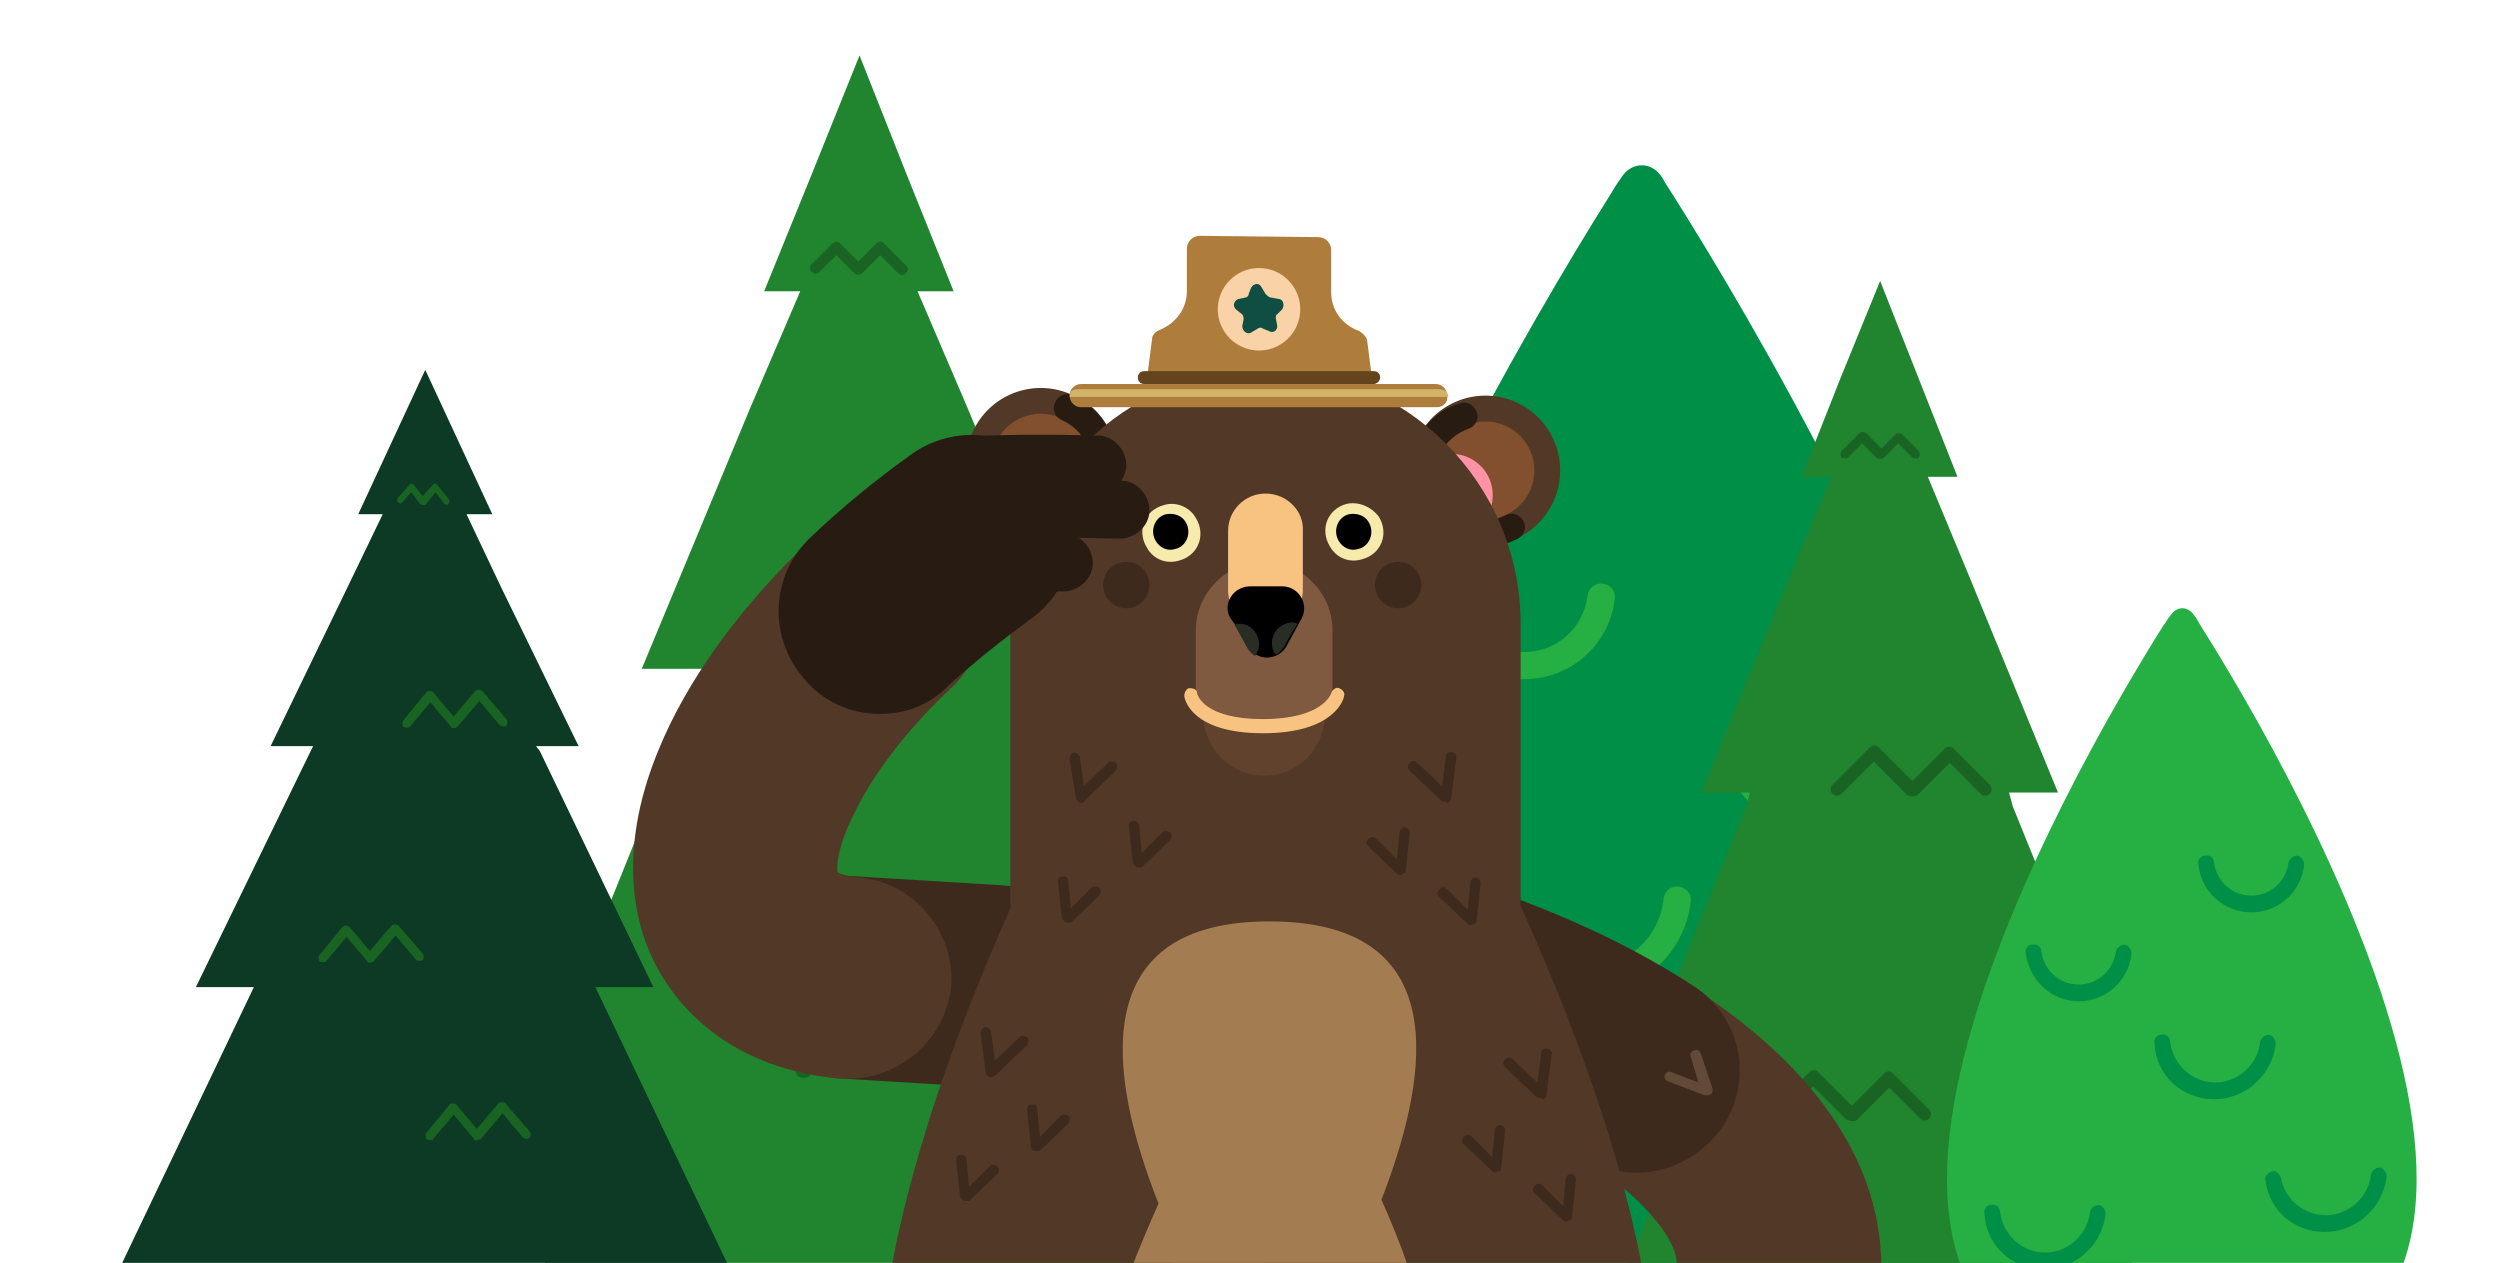 <?xml version="1.0" encoding="utf-8"?>
<!-- Generator: Adobe Illustrator 21.0.0, SVG Export Plug-In . SVG Version: 6.00 Build 0)  -->
<svg version="1.1" id="Layer_1" xmlns="http://www.w3.org/2000/svg" xmlns:xlink="http://www.w3.org/1999/xlink" x="0px" y="0px"
	 viewBox="0 0 194 98" style="enable-background:new 0 0 194 98;" xml:space="preserve">
<style type="text/css">
	.st0{clip-path:url(#SVGID_2_);}
	.st1{fill:#21842F;}
	.st2{fill:#196323;}
	.st3{fill:#4F2413;}
	.st4{fill:#008F46;}
	.st5{fill:#26AF42;}
	.st6{fill:#773C22;}
	.st7{fill:#0C3A25;}
	.st8{fill:none;stroke:#008F46;stroke-width:5.265;stroke-linecap:round;stroke-linejoin:round;stroke-miterlimit:10;}
	.st9{fill:#281B12;}
	.st10{fill:#523826;}
	.st11{fill:#3D2A1D;}
	.st12{fill:#82502E;}
	.st13{opacity:0.97;fill:#281B12;}
	.st14{fill:#FF93A5;}
	.st15{fill:#60422D;}
	.st16{fill:#7F5940;}
	.st17{fill:#AE7D3B;}
	.st18{fill:#64441D;}
	.st19{fill:#F9D2A7;}
	.st20{fill:#104D43;}
	.st21{fill:#D1B369;}
	.st22{fill:#F8C381;}
	.st23{fill:none;}
	.st24{fill:#2A2D26;}
	.st25{fill:#F6EAAD;}
	.st26{fill:#A37C52;}
	.st27{fill:#634937;}
</style>
<g>
	<defs>
		<rect id="SVGID_1_" y="-0.1" width="194" height="98.2"/>
	</defs>
	<clipPath id="SVGID_2_">
		<use xlink:href="#SVGID_1_"  style="overflow:visible;"/>
	</clipPath>
	<g class="st0">
		<g>
			<polygon class="st1" points="85.4,84.3 91.7,84.3 79.2,53.3 78.9,51.9 83.5,51.9 75.1,31.7 71.2,22.6 74,22.6 70.3,13.4 
				66.7,4.3 63,13.5 59.3,22.6 62.1,22.6 58.2,31.7 49.8,51.9 54.5,51.9 54.1,53.3 41.6,84.3 48,84.3 33,120.3 66.7,120.3 
				100.3,120.3 			"/>
			<path class="st2" d="M69.3,83.8c-0.2,0-0.3-0.1-0.4-0.2l-3.1-3.1l-3,3c-0.2,0.2-0.6,0.2-0.9,0c-0.2-0.2-0.2-0.6,0-0.9l3.4-3.4
				c0.2-0.2,0.6-0.2,0.9,0l3.1,3.1l3.2-3.2c0.2-0.2,0.6-0.2,0.9,0l3.5,3.5c0.2,0.2,0.2,0.6,0,0.9c-0.2,0.2-0.6,0.2-0.9,0l-3.1-3.1
				l-3.2,3.2C69.6,83.7,69.4,83.8,69.3,83.8z"/>
			<path class="st2" d="M63.6,53.1c-0.2,0-0.3-0.1-0.4-0.2l-3.1-3.1l-3,3c-0.2,0.2-0.6,0.2-0.9,0c-0.2-0.2-0.2-0.6,0-0.9l3.4-3.4
				c0.2-0.2,0.6-0.2,0.9,0l3.1,3.1l3.2-3.2c0.2-0.2,0.6-0.2,0.9,0l3.5,3.5c0.2,0.2,0.2,0.6,0,0.9c-0.2,0.2-0.6,0.2-0.9,0l-3.1-3.1
				L64,53C63.9,53.1,63.8,53.1,63.6,53.1z"/>
			<path class="st2" d="M66.6,21.3c-0.1,0-0.2,0-0.3-0.1l-1.4-1.4l-1.3,1.3c-0.2,0.2-0.4,0.2-0.6,0c-0.2-0.2-0.2-0.4,0-0.6l1.6-1.6
				c0.2-0.2,0.4-0.2,0.6,0l1.4,1.4l1.4-1.4c0.2-0.2,0.4-0.2,0.6,0l1.7,1.7c0.2,0.2,0.2,0.4,0,0.6c-0.2,0.2-0.4,0.2-0.6,0l-1.4-1.4
				l-1.4,1.4C66.8,21.3,66.7,21.3,66.6,21.3z"/>
		</g>
		<g>
			<path class="st4" d="M129,13.8c-0.8-1.3-2.4-1.3-3.2,0c-0.3,0.4-0.6,0.9-0.9,1.4c-11.8,18.8-58.6,99.2,2.5,99.2
				c61.3,0,14.1-80.8,2.4-99.3C129.5,14.6,129.2,14.2,129,13.8z"/>
			<path class="st5" d="M108.7,94.7c-4.1,0-7.6-3.1-8.1-7.2c-0.1-0.6,0.3-1.1,0.9-1.2c0.6-0.1,1.1,0.3,1.2,0.9
				c0.3,3.1,2.9,5.4,6,5.4c2.9,0,5.4-2,5.9-4.8c0.1-0.6,0.7-0.9,1.2-0.8c0.6,0.1,0.9,0.7,0.8,1.2C115.9,91.9,112.6,94.7,108.7,94.7z
				"/>
			<path class="st5" d="M123.1,77.2c-4.1,0-7.6-3.1-8.1-7.2c-0.1-0.6,0.3-1.1,0.9-1.2c0.6-0.1,1.1,0.3,1.2,0.9
				c0.3,3.1,2.9,5.4,6,5.4c3.1,0,5.7-2.3,6-5.4c0.1-0.6,0.6-1,1.2-0.9c0.6,0.1,1,0.6,0.9,1.2C130.7,74.1,127.2,77.2,123.1,77.2z"/>
			<path class="st5" d="M145.5,99.5c-4.1,0-7.6-3.1-8.1-7.2c-0.1-0.6,0.3-1.1,0.9-1.2c0.6-0.1,1.1,0.3,1.2,0.9
				c0.3,3.1,2.9,5.4,6,5.4c3.1,0,5.7-2.3,6-5.4c0.1-0.6,0.6-1,1.2-0.9c0.6,0.1,1,0.6,0.9,1.2C153.1,96.4,149.7,99.5,145.5,99.5z"/>
			<path class="st5" d="M118.3,52.7c-3.6,0-6.6-2.7-7-6.2c-0.1-0.6,0.3-1.1,0.9-1.2c0.6-0.1,1.1,0.3,1.2,0.9
				c0.3,2.5,2.4,4.4,4.9,4.4s4.6-1.9,4.9-4.4c0.1-0.6,0.6-1,1.2-0.9c0.6,0.1,1,0.6,0.9,1.2C124.9,50,121.9,52.7,118.3,52.7z"/>
			<path class="st5" d="M140.8,64.4c-3.6,0-6.6-2.7-7-6.2c-0.1-0.6,0.3-1.1,0.9-1.2c0.6-0.1,1.1,0.3,1.2,0.9
				c0.3,2.5,2.4,4.4,4.9,4.4s4.6-1.9,4.9-4.4c0.1-0.6,0.6-1,1.2-0.9c0.6,0.1,1,0.6,0.9,1.2C147.4,61.7,144.4,64.4,140.8,64.4z"/>
		</g>
		<g>
			<polygon class="st7" points="46.2,76.6 50.7,76.6 41.9,58.3 41.6,57.9 44.9,57.9 38.9,45.6 36.2,39.9 38.2,39.9 35.6,34.3 
				33,28.7 30.4,34.3 27.8,39.9 29.7,39.9 27,45.5 21,57.9 24.3,57.9 24.1,58.3 15.2,76.6 19.7,76.6 9.1,98.8 33,98.8 56.8,98.8 			
				"/>
			<path class="st2" d="M28.7,74.7c-0.1,0-0.2,0-0.2-0.1l-1.6-1.9l-1.6,1.9c-0.1,0.1-0.3,0.1-0.5,0c-0.1-0.1-0.1-0.4,0-0.5l1.8-2.2
				c0.1-0.1,0.3-0.1,0.5,0l1.6,1.9l1.7-2c0.1-0.1,0.3-0.1,0.5,0l1.9,2.2c0.1,0.1,0.1,0.4,0,0.5c-0.1,0.1-0.3,0.1-0.5,0l-1.6-1.9
				l-1.7,2C28.9,74.7,28.8,74.7,28.7,74.7z"/>
			<path class="st2" d="M35.2,56.5c-0.1,0-0.2,0-0.2-0.1l-1.6-1.9l-1.6,1.9c-0.1,0.1-0.3,0.1-0.5,0c-0.1-0.1-0.1-0.4,0-0.5l1.8-2.2
				c0.1-0.1,0.3-0.1,0.5,0l1.6,1.9l1.7-2c0.1-0.1,0.3-0.1,0.5,0l1.9,2.2c0.1,0.1,0.1,0.4,0,0.5c-0.1,0.1-0.3,0.1-0.5,0l-1.6-1.9
				l-1.7,2C35.4,56.5,35.3,56.5,35.2,56.5z"/>
			<path class="st2" d="M37,88.5c-0.1,0-0.2,0-0.2-0.1l-1.6-1.9l-1.6,1.9c-0.1,0.1-0.3,0.1-0.5,0c-0.1-0.1-0.1-0.4,0-0.5l1.8-2.2
				c0.1-0.1,0.3-0.1,0.5,0l1.6,1.9l1.7-2c0.1-0.1,0.3-0.1,0.5,0l1.9,2.2c0.1,0.1,0.1,0.4,0,0.5c-0.1,0.1-0.3,0.1-0.5,0l-1.6-1.9
				l-1.7,2C37.1,88.4,37.1,88.5,37,88.5z"/>
			<path class="st2" d="M32.8,39.2c-0.1,0-0.1,0-0.2-0.1l-0.7-0.9l-0.7,0.8c-0.1,0.1-0.2,0.1-0.3,0c-0.1-0.1-0.1-0.3,0-0.4l0.9-1
				c0.1-0.1,0.2-0.1,0.3,0l0.7,0.9l0.8-0.9c0.1-0.1,0.2-0.1,0.3,0l0.9,1.1c0.1,0.1,0.1,0.3,0,0.4c-0.1,0.1-0.2,0.1-0.3,0l-0.7-0.9
				L33,39.2C32.9,39.2,32.9,39.2,32.8,39.2z"/>
		</g>
		<g>
			<polygon class="st1" points="130.5,88 125.2,88 135.5,62.6 135.8,61.5 132,61.5 138.9,44.7 142.1,37 139.8,37 142.8,29.4 
				145.9,21.8 148.9,29.4 151.9,37 149.6,37 152.8,44.7 159.7,61.5 155.9,61.5 156.2,62.6 166.5,88 161.3,88 173.6,117.5 
				145.9,117.5 118.2,117.5 			"/>
			<path class="st2" d="M143.7,87c0.1,0,0.3,0,0.4-0.1l2.5-2.5l2.4,2.4c0.2,0.2,0.5,0.2,0.7,0c0.2-0.2,0.2-0.5,0-0.7l-2.8-2.8
				c-0.2-0.2-0.5-0.2-0.7,0l-2.5,2.5l-2.6-2.6c-0.2-0.2-0.5-0.2-0.7,0l-2.9,2.9c-0.2,0.2-0.2,0.5,0,0.7c0.2,0.2,0.5,0.2,0.7,0
				l2.5-2.5l2.6,2.6C143.4,86.9,143.6,87,143.7,87z"/>
			<path class="st2" d="M148.4,61.8c0.1,0,0.3,0,0.4-0.1l2.5-2.5l2.4,2.4c0.2,0.2,0.5,0.2,0.7,0c0.2-0.2,0.2-0.5,0-0.7l-2.8-2.8
				c-0.2-0.2-0.5-0.2-0.7,0l-2.5,2.5l-2.6-2.6c-0.2-0.2-0.5-0.2-0.7,0l-2.9,2.9c-0.2,0.2-0.2,0.5,0,0.7c0.2,0.2,0.5,0.2,0.7,0
				l2.5-2.5l2.6,2.6C148.1,61.7,148.2,61.8,148.4,61.8z"/>
			<path class="st2" d="M145.9,35.6c0.1,0,0.2,0,0.3-0.1l1.1-1.1l1.1,1.1c0.1,0.1,0.4,0.1,0.5,0c0.1-0.1,0.1-0.4,0-0.5l-1.3-1.3
				c-0.1-0.1-0.4-0.1-0.5,0l-1.1,1.1l-1.2-1.2c-0.1-0.1-0.4-0.1-0.5,0l-1.4,1.4c-0.1,0.1-0.1,0.4,0,0.5c0.1,0.1,0.4,0.1,0.5,0
				l1.1-1.1l1.2,1.2C145.7,35.5,145.8,35.6,145.9,35.6z"/>
		</g>
		<g>
			<path class="st5" d="M168.4,47.8c0.5-0.8,1.4-0.8,1.9,0c0.2,0.2,0.3,0.5,0.5,0.8c7,11.1,34.7,58.7-1.5,58.7
				c-36.3,0-8.3-47.8-1.4-58.8C168.1,48.3,168.2,48,168.4,47.8z"/>
			<path class="st4" d="M180.4,95.6c2.4,0,4.5-1.8,4.8-4.3c0-0.3-0.2-0.6-0.5-0.7c-0.3,0-0.6,0.2-0.7,0.5c-0.2,1.8-1.7,3.2-3.5,3.2
				c-1.7,0-3.2-1.2-3.5-2.9c-0.1-0.3-0.4-0.6-0.7-0.5c-0.3,0.1-0.6,0.4-0.5,0.7C176.1,94,178.1,95.6,180.4,95.6z"/>
			<path class="st4" d="M171.8,85.3c2.4,0,4.5-1.8,4.8-4.3c0-0.3-0.2-0.6-0.5-0.7c-0.3,0-0.6,0.2-0.7,0.5c-0.2,1.8-1.7,3.2-3.5,3.2
				s-3.3-1.4-3.5-3.2c0-0.3-0.3-0.6-0.7-0.5c-0.3,0-0.6,0.3-0.5,0.7C167.3,83.5,169.4,85.3,171.8,85.3z"/>
			<path class="st4" d="M158.6,98.5c2.4,0,4.5-1.8,4.8-4.3c0-0.3-0.2-0.6-0.5-0.7c-0.3,0-0.6,0.2-0.7,0.5c-0.2,1.8-1.7,3.2-3.5,3.2
				s-3.3-1.4-3.5-3.2c0-0.3-0.3-0.6-0.7-0.5c-0.3,0-0.6,0.3-0.5,0.7C154.1,96.6,156.1,98.5,158.6,98.5z"/>
			<path class="st4" d="M174.7,70.8c2.1,0,3.9-1.6,4.1-3.7c0-0.3-0.2-0.6-0.5-0.7c-0.3,0-0.6,0.2-0.7,0.5c-0.2,1.5-1.4,2.6-2.9,2.6
				c-1.5,0-2.7-1.1-2.9-2.6c0-0.3-0.3-0.6-0.7-0.5c-0.3,0-0.6,0.3-0.5,0.7C170.8,69.2,172.6,70.8,174.7,70.8z"/>
			<path class="st4" d="M161.3,77.7c2.1,0,3.9-1.6,4.1-3.7c0-0.3-0.2-0.6-0.5-0.7c-0.3,0-0.6,0.2-0.7,0.5c-0.2,1.5-1.4,2.6-2.9,2.6
				c-1.5,0-2.7-1.1-2.9-2.6c0-0.3-0.3-0.6-0.7-0.5c-0.3,0-0.6,0.3-0.5,0.7C157.5,76.1,159.2,77.7,161.3,77.7z"/>
		</g>
		<g>
			<path class="st10" d="M130.5,119.4c-3,0-5.9-1.7-7.2-4.6c-1.8-4,0-8.6,3.9-10.4c1.6-0.7,3.3-1.5,2.9-6.6c-0.1-1.3-1.8-4.4-7.4-8
				c-3.7-2.4-4.7-7.2-2.3-10.9c2.4-3.7,7.2-4.7,10.9-2.3c8.9,5.7,13.9,12.6,14.6,19.9c0.5,5.8-0.5,10.8-3.1,14.8
				c-2.1,3.3-5.1,5.8-9,7.6C132.7,119.2,131.6,119.4,130.5,119.4z"/>
			<path class="st11" d="M127,91c-1.5,0-3-0.4-4.3-1.3c-3.7-2.4-8.4-4.5-13.8-6.3c-4.1-1.4-6.4-5.8-5-10c1.4-4.1,5.8-6.4,10-5
				c6.7,2.2,12.6,4.9,17.5,8.1c3.7,2.4,4.7,7.2,2.3,10.9C132.1,89.7,129.6,91,127,91z"/>
			<path class="st11" d="M77.4,84.4c-0.2,0-0.3,0-0.5,0l-11.5-0.7c-4.3-0.3-7.7-4-7.4-8.3c0.3-4.3,4-7.7,8.3-7.4l11.5,0.7
				c4.3,0.3,7.7,4,7.4,8.3C85,81.1,81.5,84.4,77.4,84.4z"/>
			<g>
				<g>
					
						<ellipse transform="matrix(0.301 -0.954 0.954 0.301 45.771 135.418)" class="st10" cx="115.2" cy="36.5" rx="5.8" ry="5.8"/>
					
						<ellipse transform="matrix(0.301 -0.954 0.954 0.301 45.771 135.418)" class="st12" cx="115.2" cy="36.5" rx="3.8" ry="3.8"/>
				</g>
				<path class="st13" d="M115.1,42.5c-0.6,0-1.2-0.1-1.7-0.3c-3-1-4.7-4.2-3.8-7.2c0.6-1.8,1.9-3.2,3.7-3.7
					c0.5-0.2,1.1,0.1,1.3,0.7c0.2,0.5-0.1,1.1-0.7,1.3c-1.1,0.4-2,1.3-2.4,2.4c-0.6,1.9,0.5,4,2.4,4.6c1,0.3,2,0.2,2.9-0.3
					c0.5-0.3,1.1-0.1,1.4,0.4c0.3,0.5,0.1,1.1-0.4,1.4C117,42.2,116.1,42.5,115.1,42.5z"/>
			</g>
			<g>
				<g>
					
						<ellipse transform="matrix(0.977 -0.211 0.211 0.977 -5.755 17.879)" class="st10" cx="80.8" cy="35.9" rx="5.8" ry="5.8"/>
					
						<ellipse transform="matrix(0.977 -0.211 0.211 0.977 -5.755 17.879)" class="st12" cx="80.8" cy="35.9" rx="3.8" ry="3.8"/>
				</g>
				<path class="st13" d="M80.9,41.8c-1.2,0-2.3-0.4-3.3-1c-0.5-0.3-0.6-1-0.3-1.5c0.3-0.5,1-0.6,1.5-0.3c0.8,0.6,1.9,0.8,2.9,0.6
					c2-0.4,3.3-2.4,2.8-4.4c-0.2-1.2-1-2.1-2.1-2.6c-0.5-0.2-0.8-0.8-0.5-1.4c0.2-0.5,0.8-0.8,1.4-0.5c1.7,0.7,2.9,2.3,3.3,4.1
					c0.7,3.1-1.3,6.2-4.4,6.9C81.7,41.8,81.3,41.8,80.9,41.8z"/>
			</g>
			<ellipse transform="matrix(0.977 -0.211 0.211 0.977 -6.159 18.552)" class="st14" cx="83.7" cy="38.1" rx="3.3" ry="3.3"/>
			
				<ellipse transform="matrix(0.977 -0.211 0.211 0.977 -5.571 24.683)" class="st14" cx="112.7" cy="38.4" rx="3.2" ry="3.2"/>
			<path class="st10" d="M118,70.3V48.4c0-10.9-8.9-19.8-19.8-19.8h0c-10.9,0-19.8,8.9-19.8,19.8v22.1c-9.6,21.6-16.3,47.1-2.2,58.5
				c-4.4,5.1-7.2,11.8-7.2,19.1c0,4.5,3.7,8.2,8.2,8.2s8.2-3.7,8.2-8.2c0-7,5.7-12.7,12.7-12.7s12.7,5.7,12.7,12.7
				c0,4.5,3.7,8.2,8.2,8.2c4.5,0,8.2-3.7,8.2-8.2c0-7.3-2.7-13.9-7.1-19C134.7,117.7,127.8,92,118,70.3z"/>
			<path class="st15" d="M93.5,49.6h9.3v5.9c0,2.6-2.1,4.7-4.7,4.7h0c-2.6,0-4.7-2.1-4.7-4.7V49.6z"/>
			<path class="st16" d="M103.5,54.1c0,0-0.9,1.9-5.1,1.9c-5.3,0-5.6-1.9-5.6-1.9v-5.2c0-2.9,2.4-5.3,5.3-5.3h0
				c2.9,0,5.3,2.4,5.3,5.3V54.1z"/>
			<g>
				<path class="st17" d="M103.3,22.7l0-3.3c0,0,0,0,0,0c0-0.5-0.4-1-1-1l-9.2-0.1c-0.5,0-1,0.4-1,1c0,0,0,0,0,0l0,3.3
					c0,1.4-0.9,2.5-2.1,3c-0.3,0.1-0.6,0.4-0.6,0.7L89,29.4c-0.1,0.6,0.4,1.1,1,1.1l15.5,0.2c0.6,0,1.1-0.5,1-1.1l-0.4-3.1
					c0-0.3-0.3-0.6-0.6-0.8C104.1,25.2,103.3,24,103.3,22.7z"/>
				<path class="st17" d="M111.5,31.6H83.9c-0.5,0-0.9-0.4-0.9-0.9v0c0-0.5,0.4-0.9,0.9-0.9h27.5c0.5,0,0.9,0.4,0.9,0.9v0
					C112.4,31.2,112,31.6,111.5,31.6z"/>
				<path class="st18" d="M106.6,29.8H88.8c-0.3,0-0.5-0.2-0.5-0.5l0,0c0-0.3,0.2-0.5,0.5-0.5h17.8c0.3,0,0.5,0.2,0.5,0.5l0,0
					C107.1,29.6,106.8,29.8,106.6,29.8z"/>
				<g>
					<circle class="st19" cx="97.7" cy="24" r="3.2"/>
					<path class="st20" d="M98.7,23.1l0.5,0.1c0.4,0,0.5,0.5,0.3,0.8l-0.4,0.4C99,24.4,99,24.6,99,24.7l0.1,0.5
						c0.1,0.4-0.3,0.7-0.6,0.5L98,25.5c-0.1-0.1-0.3-0.1-0.4,0l-0.5,0.3c-0.3,0.2-0.7-0.1-0.7-0.5l0.1-0.5c0-0.1,0-0.3-0.1-0.4
						L95.9,24c-0.3-0.3-0.1-0.7,0.2-0.8l0.5-0.1c0.1,0,0.3-0.1,0.3-0.3l0.2-0.5c0.2-0.3,0.6-0.4,0.8,0l0.3,0.5
						C98.4,23,98.5,23.1,98.7,23.1z"/>
				</g>
				<path class="st21" d="M111.4,30.2H83.9c-0.5,0-0.9,0-0.9,0.6h29.4C112.3,30.2,111.9,30.2,111.4,30.2z"/>
			</g>
			<path class="st22" d="M98.2,38.3L98.2,38.3c-1.6,0-2.9,1.3-2.9,2.9v4.6c0,1.6,1.3,2.9,2.9,2.9h0c1.6,0,2.9-1.3,2.9-2.9v-4.6
				C101.2,39.7,99.9,38.3,98.2,38.3z"/>
			<g>
				<path d="M98.2,45.5h1.3c1.3,0,2.1,1.4,1.5,2.5l-0.6,1.1l-0.6,1.1c-0.7,1.1-2.3,1.1-2.9,0l-0.6-1.1L95.5,48
					c-0.7-1.1,0.2-2.5,1.5-2.5H98.2z"/>
				<g>
					<path class="st23" d="M98.7,49.9c0-0.8,0.7-1.5,1.5-1.5c0.2,0,0.3,0,0.5,0.1l0.3-0.5c0.7-1.1-0.2-2.6-1.5-2.6h-1.3H97
						c-1.3,0-2.1,1.5-1.5,2.6l0.2,0.5c0.1,0,0.3,0,0.4,0c0.8,0,1.5,0.7,1.5,1.5c0,0.3-0.1,0.6-0.3,0.9c0.5,0.3,1.1,0.3,1.6,0
						C98.8,50.6,98.7,50.3,98.7,49.9z"/>
					<path class="st24" d="M98.7,49.9c0,0.4,0.1,0.7,0.3,0.9c0.3-0.1,0.5-0.4,0.7-0.7l0.6-1.1l0.4-0.6c-0.2-0.1-0.3-0.1-0.5-0.1
						C99.3,48.4,98.7,49.1,98.7,49.9z"/>
					<path class="st24" d="M96.2,48.4c-0.1,0-0.3,0-0.4,0.1l0.4,0.7l0.6,1.1c0.2,0.3,0.4,0.5,0.6,0.6c0.2-0.3,0.3-0.6,0.3-0.9
						C97.7,49.1,97,48.4,96.2,48.4z"/>
				</g>
			</g>
			<g>
				<g>
					<g>
						<path class="st25" d="M92.8,40.2c0.8,1.3,0.2,2.9-1.3,3.3c-1,0.3-2-0.1-2.5-1c-0.8-1.3-0.2-2.9,1.3-3.3
							C91.2,38.9,92.3,39.3,92.8,40.2z"/>
						<path d="M92,40.5c0.5,0.8,0.1,1.9-0.8,2.1c-0.6,0.2-1.2-0.1-1.5-0.6c-0.5-0.8-0.1-1.9,0.8-2.1C91.1,39.8,91.7,40,92,40.5z"/>
					</g>
				</g>
			</g>
			<g>
				<g>
					<g>
						<path class="st25" d="M107,40.1c0.8,1.3,0.2,2.9-1.3,3.3c-1,0.3-2-0.1-2.5-1c-0.8-1.3-0.2-2.9,1.3-3.3
							C105.4,38.9,106.4,39.3,107,40.1z"/>
						<path d="M106.2,40.5c0.5,0.8,0.1,1.9-0.8,2.1c-0.6,0.2-1.2-0.1-1.5-0.6c-0.5-0.8-0.1-1.9,0.8-2.1
							C105.3,39.8,105.9,40,106.2,40.5z"/>
					</g>
				</g>
			</g>
			<circle class="st11" cx="87.4" cy="45.4" r="1.8"/>
			<circle class="st11" cx="108.5" cy="45.4" r="1.8"/>
			<path class="st11" d="M83.9,62.3c0,0-0.1,0-0.1,0c-0.1,0-0.2-0.2-0.3-0.3L83,58.9c0-0.2,0.1-0.4,0.3-0.5c0.2,0,0.4,0.1,0.5,0.3
				l0.3,2.3l1.9-1.8c0.2-0.2,0.4-0.1,0.6,0c0.2,0.2,0.1,0.4,0,0.6l-2.4,2.3C84.1,62.3,84,62.3,83.9,62.3z"/>
			<path class="st11" d="M112.1,62.2c-0.1,0-0.2,0-0.3-0.1l-2.4-2.3c-0.2-0.2-0.2-0.4,0-0.6c0.2-0.2,0.4-0.2,0.6,0l1.9,1.8l0.3-2.3
				c0-0.2,0.2-0.4,0.5-0.3c0.2,0,0.4,0.2,0.3,0.5l-0.4,3.1c0,0.1-0.1,0.3-0.3,0.3C112.2,62.2,112.2,62.2,112.1,62.2z"/>
			<path class="st11" d="M108.7,67.9c-0.1,0-0.2,0-0.3-0.1l-2.2-2.1c-0.2-0.2-0.2-0.4,0-0.6c0.2-0.2,0.4-0.2,0.6,0l1.6,1.6l0.2-2.1
				c0-0.2,0.2-0.4,0.4-0.4c0.2,0,0.4,0.2,0.4,0.4l-0.3,2.9c0,0.2-0.1,0.3-0.3,0.3C108.8,67.9,108.7,67.9,108.7,67.9z"/>
			<path class="st11" d="M114.2,71.8c-0.1,0-0.2,0-0.3-0.1l-2.2-2.1c-0.2-0.2-0.2-0.4,0-0.6c0.2-0.2,0.4-0.2,0.6,0l1.6,1.6l0.2-2.1
				c0-0.2,0.2-0.4,0.4-0.4c0.2,0,0.4,0.2,0.4,0.4l-0.3,2.9c0,0.2-0.1,0.3-0.3,0.3C114.3,71.8,114.2,71.8,114.2,71.8z"/>
			<path class="st11" d="M82.8,71.6c0,0-0.1,0-0.1,0c-0.1-0.1-0.2-0.2-0.3-0.3l-0.3-2.9c0-0.2,0.1-0.4,0.4-0.4
				c0.2,0,0.4,0.1,0.4,0.4l0.2,2.1l1.6-1.6c0.2-0.2,0.4-0.1,0.6,0c0.2,0.2,0.1,0.4,0,0.6l-2.2,2.1C83,71.6,82.9,71.6,82.8,71.6z"/>
			<path class="st11" d="M88.3,67.3c0,0-0.1,0-0.1,0c-0.1-0.1-0.2-0.2-0.3-0.3l-0.3-2.9c0-0.2,0.1-0.4,0.4-0.4
				c0.2,0,0.4,0.1,0.4,0.4l0.2,2.1l1.6-1.6c0.2-0.2,0.4-0.1,0.6,0c0.2,0.2,0.1,0.4,0,0.6l-2.2,2.1C88.5,67.3,88.4,67.3,88.3,67.3z"
				/>
			<path class="st11" d="M119.5,85.2c-0.1,0-0.2,0-0.3-0.1l-2.4-2.3c-0.2-0.2-0.2-0.4,0-0.6c0.2-0.2,0.4-0.2,0.6,0l1.9,1.8l0.3-2.3
				c0-0.2,0.2-0.4,0.5-0.3c0.2,0,0.4,0.2,0.3,0.5l-0.4,3.1c0,0.1-0.1,0.3-0.3,0.3C119.6,85.2,119.6,85.2,119.5,85.2z"/>
			<path class="st11" d="M116.1,91c-0.1,0-0.2,0-0.3-0.1l-2.2-2.1c-0.2-0.2-0.2-0.4,0-0.6c0.2-0.2,0.4-0.2,0.6,0l1.6,1.6l0.2-2.1
				c0-0.2,0.2-0.4,0.4-0.4c0.2,0,0.4,0.2,0.4,0.4l-0.3,2.9c0,0.2-0.1,0.3-0.3,0.3C116.2,90.9,116.1,91,116.1,91z"/>
			<path class="st11" d="M121.6,94.8c-0.1,0-0.2,0-0.3-0.1l-2.2-2.1c-0.2-0.2-0.2-0.4,0-0.6c0.2-0.2,0.4-0.2,0.6,0l1.6,1.6l0.2-2.1
				c0-0.2,0.2-0.4,0.4-0.4c0.2,0,0.4,0.2,0.4,0.4l-0.3,2.9c0,0.2-0.1,0.3-0.3,0.3C121.7,94.8,121.6,94.8,121.6,94.8z"/>
			<path class="st11" d="M76.9,83.6c0,0-0.1,0-0.1,0c-0.1,0-0.2-0.2-0.3-0.3l-0.4-3.1c0-0.2,0.1-0.4,0.3-0.5c0.2,0,0.4,0.1,0.5,0.3
				l0.3,2.3l1.9-1.8c0.2-0.2,0.4-0.1,0.6,0c0.2,0.2,0.1,0.4,0,0.6l-2.4,2.3C77.1,83.5,77,83.6,76.9,83.6z"/>
			<path class="st11" d="M80.4,89.3c0,0-0.1,0-0.1,0C80.1,89.3,80,89.1,80,89l-0.3-2.9c0-0.2,0.1-0.4,0.4-0.4c0.2,0,0.4,0.1,0.4,0.4
				l0.2,2.1l1.6-1.6c0.2-0.2,0.4-0.1,0.6,0c0.2,0.2,0.1,0.4,0,0.6l-2.2,2.1C80.6,89.3,80.5,89.3,80.4,89.3z"/>
			<path class="st11" d="M74.9,93.2c0,0-0.1,0-0.1,0c-0.1-0.1-0.2-0.2-0.3-0.3L74.2,90c0-0.2,0.1-0.4,0.4-0.4c0.2,0,0.4,0.1,0.4,0.4
				l0.2,2.1l1.6-1.6c0.2-0.2,0.4-0.1,0.6,0c0.2,0.2,0.1,0.4,0,0.6l-2.2,2.1C75.1,93.2,75,93.2,74.9,93.2z"/>
			<path class="st26" d="M107.2,93.1c4-10.3,5.3-21.6-8.7-21.6c-14,0-12.7,11.5-8.6,21.9c-5.7,12.8-12,32,8.7,32
				C116.7,125.4,113,106,107.2,93.1z"/>
			<path class="st10" d="M65.9,83.7c-0.3,0-0.5,0-0.8,0c-7.2-0.7-11.1-4.2-13.1-7c-3.5-4.9-3.8-11.5-0.9-18.5
				c2.2-5.4,6.3-11.1,11.8-16.3c3.2-3,8.2-2.9,11.2,0.3c3,3.2,2.9,8.2-0.3,11.2c-3.4,3.2-6.1,6.7-7.6,9.9c-1.2,2.4-1.3,3.9-1.2,4.4
				c0.2,0.1,0.7,0.3,1.7,0.4c4.3,0.4,7.5,4.3,7.1,8.6C73.3,80.6,69.9,83.7,65.9,83.7z M65,67.6L65,67.6L65,67.6z"/>
			<path class="st9" d="M68.3,55.4c-2.1,0-4.2-0.8-5.7-2.5c-3-3.2-2.9-8.2,0.3-11.2c2.4-2.3,5.1-4.5,7.9-6.5c3.6-2.5,8.5-1.7,11,1.9
				c2.5,3.6,1.7,8.5-1.9,11c-2.2,1.6-4.3,3.3-6.2,5C72.2,54.7,70.3,55.4,68.3,55.4z"/>
			<path class="st9" d="M72,46c-1.2,0-2.2-0.9-2.2-2.1c-0.1-1.2,0.9-2.3,2.1-2.4c3.5-0.2,7.1-0.2,10.7-0.1c1.2,0,2.2,1.1,2.2,2.3
				c0,1.2-1.1,2.2-2.3,2.2c-3.5-0.1-7-0.1-10.3,0.1C72.1,46,72.1,46,72,46z"/>
			<path class="st9" d="M76.4,41.9c-1.2,0-2.2-0.9-2.2-2.1c-0.1-1.2,0.9-2.3,2.1-2.4c3.5-0.2,7.1-0.2,10.7-0.1
				c1.2,0,2.2,1.1,2.2,2.3c0,1.2-1.1,2.2-2.3,2.2c-3.5-0.1-7-0.1-10.3,0.1C76.5,41.9,76.4,41.9,76.4,41.9z"/>
			<path class="st9" d="M74.6,38.4c-1.2,0-2.2-0.9-2.2-2.1c-0.1-1.2,0.9-2.3,2.1-2.4c3.5-0.2,7.1-0.2,10.7-0.1
				c1.2,0,2.2,1.1,2.2,2.3c0,1.2-1.1,2.2-2.3,2.2c-3.5-0.1-7-0.1-10.3,0.1C74.6,38.4,74.6,38.4,74.6,38.4z"/>
			<path class="st27" d="M132.4,85c0,0-0.1,0-0.1,0l-2.9-1.1c-0.2-0.1-0.3-0.3-0.2-0.5c0.1-0.2,0.3-0.3,0.5-0.2l2.1,0.8l-0.6-2
				c-0.1-0.2,0-0.4,0.3-0.5c0.2-0.1,0.4,0,0.5,0.3l0.9,2.7c0,0.1,0,0.3-0.1,0.4C132.6,85,132.5,85,132.4,85z"/>
			<path class="st22" d="M98,56.9c-5.6,0-6.1-2.7-6.1-2.9c0-0.3,0.2-0.6,0.4-0.6c0.3,0,0.6,0.1,0.6,0.4c0,0.1,0.5,2,5.1,2
				c4.7,0,5.3-2,5.3-2c0.1-0.3,0.4-0.5,0.6-0.4c0.3,0.1,0.5,0.4,0.4,0.6C104.3,54.2,103.6,56.9,98,56.9z"/>
		</g>
	</g>
</g>
</svg>
